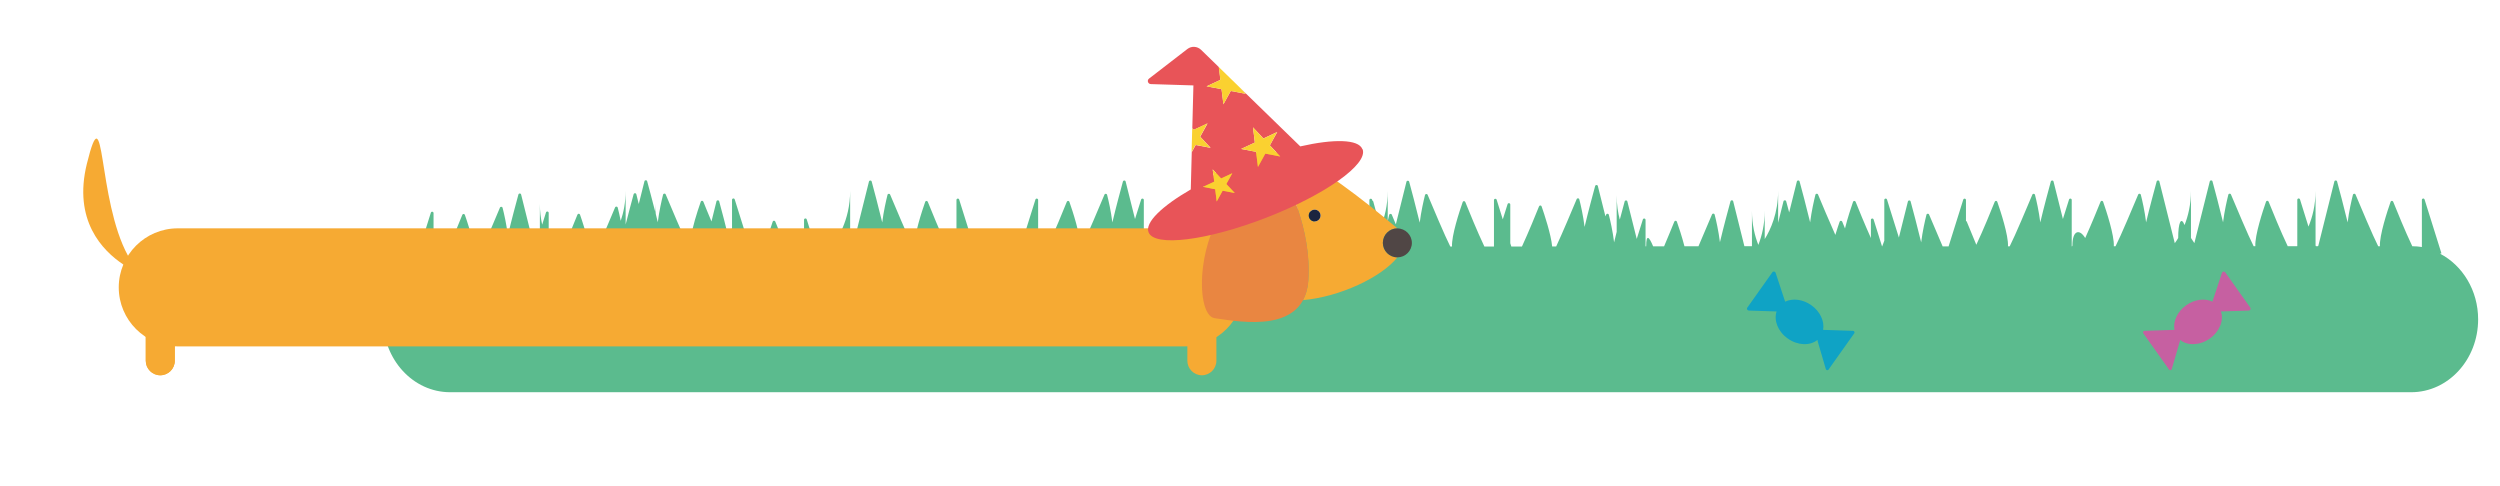 <?xml version="1.0" encoding="UTF-8"?>
<svg xmlns="http://www.w3.org/2000/svg" width="360" height="70" viewBox="0 0 360 70">
  <defs>
    <style>
      .cls-1 {
        fill: #e98641;
      }

      .cls-2 {
        fill: #1b243f;
      }

      .cls-3 {
        fill: #f6aa33;
      }

      .cls-4 {
        fill: #e85458;
      }

      .cls-5 {
        fill: #fad130;
      }

      .cls-6 {
        fill: #504645;
      }

      .cls-7 {
        fill: #5bbb8e;
      }

      .cls-8 {
        fill: #c660a1;
      }

      .cls-9 {
        fill: #0fa3c5;
      }
    </style>
  </defs>
  <g id="græs">
    <g>
      <path class="cls-7" d="M351.57,36.49l-2.43-7.76c-.07-.22-.39-.17-.39.06v6.78c-.44-.07-.88-.11-1.34-.11h-.04c-1.01-2.11-2.27-5.22-2.75-6.41-.07-.17-.31-.17-.37,0-.46,1.31-1.63,4.86-1.54,6.41h-.25c-.74-1.44-2.61-5.89-3.26-7.44-.07-.18-.33-.16-.38.03-.2.8-.56,2.35-.76,3.97-.55-2.28-1.2-4.71-1.52-5.89-.05-.2-.34-.19-.39,0l-2.31,9.25s-.03.05-.05.07h-.3s-.05-.07-.05-.12v-7.86c0,2.09-.46,3.83-1.02,5.16l-1.22-3.91c-.07-.22-.39-.17-.39.06v6.64s-.01.02-.02.03h-1.36c-1.01-2.11-2.27-5.22-2.75-6.41-.07-.17-.31-.17-.37,0-.46,1.31-1.63,4.86-1.54,6.41h-.25c-.74-1.44-2.61-5.89-3.26-7.44-.07-.18-.33-.16-.38.03-.2.8-.56,2.35-.76,3.97-.55-2.28-1.2-4.71-1.52-5.89-.05-.2-.34-.19-.39,0l-2.22,8.89c-.15-.21-.31-.45-.49-.74v-6.79c0,1.97-.41,3.63-.92,4.93-.51-1.3-.92-.33-.92,1.87-.17.29-.34.54-.49.74l-2.22-8.89c-.05-.2-.33-.2-.39,0-.32,1.18-.98,3.61-1.52,5.89-.2-1.62-.55-3.17-.76-3.97-.05-.19-.3-.21-.38-.03-.65,1.55-2.52,6-3.26,7.44h-.25c.09-1.54-1.08-5.1-1.54-6.41-.06-.17-.3-.18-.37,0-.4.99-1.33,3.28-2.21,5.23-.83-1.38-1.84-1.11-1.84,1.07,0,.05-.02.09-.05.12h-.05v-6.67c0-.23-.32-.28-.39-.06l-.88,2.8-1.35-5.4c-.05-.2-.33-.2-.39,0-.32,1.18-.98,3.61-1.52,5.89-.2-1.62-.55-3.17-.76-3.97-.05-.19-.3-.21-.38-.03-.65,1.55-2.52,6-3.26,7.44h-.25c.09-1.54-1.08-5.1-1.54-6.41-.06-.17-.3-.18-.37,0-.46,1.15-1.66,4.09-2.65,6.19-.58-1.37-1.1-2.65-1.37-3.32-.02-.06-.07-.09-.12-.11v-3.01c0-.23-.32-.28-.39-.06l-2.11,6.73h-.86c-.75-1.73-1.57-3.66-1.95-4.58-.07-.18-.33-.16-.38.03-.2.8-.56,2.35-.76,3.97-.55-2.28-1.2-4.71-1.52-5.89-.05-.2-.34-.19-.39,0l-1.3,5.2-1.71-5.47c-.07-.22-.39-.17-.39.06v5.87c-.09.28-.2.55-.3.8h-.03l-1.21-3.86c-.07-.22-.39-.17-.39.06v2.61c-.88-1.95-1.81-4.24-2.2-5.22-.07-.17-.31-.17-.37,0-.27.78-.8,2.36-1.16,3.84-.16-.39-.3-.73-.4-.98-.07-.17-.31-.17-.37,0-.15.44-.39,1.13-.62,1.91-.87-1.93-2.01-4.66-2.49-5.81-.07-.18-.33-.16-.38.03-.2.8-.56,2.35-.76,3.97-.55-2.28-1.2-4.71-1.52-5.89-.05-.2-.34-.19-.39,0l-1.11,4.46c-.17-.64-.32-1.2-.43-1.6-.05-.2-.34-.19-.39,0l-.77,3.09v-4.6c0,3.22-1.09,5.6-1.93,6.95v-4.09c0,1.97-.41,3.63-.92,4.93-.51-1.3-.92-2.95-.92-4.93v5.11h-1.09l-1.61-6.46c-.05-.2-.33-.2-.39,0-.32,1.18-.98,3.61-1.52,5.89-.2-1.62-.55-3.17-.76-3.97-.05-.19-.3-.21-.38-.03-.38.92-1.2,2.85-1.95,4.58h-2.02c-.36-1.39-.83-2.81-1.09-3.54-.06-.17-.3-.18-.37,0-.29.71-.85,2.1-1.47,3.55h-1.58c-.55-1.33-1-1.87-1,0h-.09v-3.8c0-.23-.32-.28-.39-.06l-.88,2.8-1.35-5.4c-.05-.2-.33-.2-.39,0-.17.61-.42,1.55-.7,2.62-.27-1.02-.45-2.19-.45-3.5v5.26c-.13.5-.25,1.01-.37,1.51-.2-1.62-.55-3.17-.76-3.97-.05-.19-.3-.21-.38-.03-.03.07-.07.17-.11.26l-1.09-4.37c-.05-.2-.33-.2-.39,0-.32,1.18-.98,3.61-1.52,5.89-.2-1.62-.55-3.17-.76-3.97-.05-.19-.3-.21-.38-.03-.57,1.37-2.09,4.98-2.95,6.81h-.58c-.16-1.73-1.12-4.62-1.52-5.77-.06-.17-.3-.18-.37,0-.43,1.08-1.51,3.73-2.46,5.78h-1.53l-.15-.47v-5.57c0-.23-.32-.28-.39-.06l-.69,2.19-.88-2.82c-.07-.22-.39-.17-.39.06v6.67h-1.38c-1.01-2.11-2.27-5.22-2.75-6.41-.07-.17-.31-.17-.37,0-.46,1.31-1.63,4.86-1.54,6.41h-.25c-.74-1.44-2.61-5.89-3.26-7.44-.07-.18-.33-.16-.38.03-.2.8-.56,2.35-.76,3.97-.55-2.28-1.2-4.71-1.52-5.89-.05-.2-.34-.19-.39,0l-1.53,6.14c-.24-.56-.44-1.05-.58-1.39-.07-.18-.33-.16-.38.03-.06.24-.13.54-.21.89v-4.33c0,2.09-.46,3.83-1.02,5.16l-.51-1.62c-.22-.83-.41-1.54-.55-2.03-.02-.07-.07-.11-.13-.13l-.04-.13c-.07-.22-.39-.17-.39.06v.91l-1.42,5.68c-.35-.75-.74-1.61-1.11-2.47v-2.57c0,.77-.07,1.49-.17,2.16-.61-1.42-1.15-2.77-1.43-3.46-.07-.17-.31-.17-.37,0-.46,1.31-1.63,4.86-1.54,6.41h-.25c-.74-1.44-2.61-5.89-3.26-7.44-.07-.18-.33-.16-.38.03-.2.8-.56,2.35-.76,3.97-.55-2.28-1.2-4.71-1.52-5.89-.05-.2-.34-.19-.39,0l-2.22,8.89c-.15-.21-.31-.45-.49-.74,0-2.2-.41-3.17-.92-1.87-.51-1.3-.92-2.95-.92-4.93v6.79c-.17.29-.34.54-.49.74l-2.22-8.89c-.05-.2-.33-.2-.39,0-.32,1.18-.98,3.61-1.52,5.89-.2-1.62-.55-3.17-.76-3.97-.05-.19-.3-.21-.38-.03-.65,1.55-2.52,6-3.26,7.44h-.25c.09-1.54-1.08-5.1-1.54-6.41-.06-.17-.3-.18-.37,0-.4.99-1.33,3.28-2.21,5.23-.83-1.38-1.84-1.11-1.84,1.06,0,.05-.02.09-.05.12h-.05v-6.67c0-.23-.32-.28-.39-.06l-.88,2.8-1.35-5.4c-.05-.2-.33-.2-.39,0-.32,1.18-.98,3.61-1.52,5.89-.2-1.62-.55-3.17-.76-3.97-.05-.19-.3-.21-.38-.03-.65,1.55-2.52,6-3.26,7.44h-.25c.09-1.54-1.08-5.1-1.54-6.41-.06-.17-.3-.18-.37,0-.48,1.19-1.75,4.31-2.75,6.41h-1.38v-6.67c0-.23-.32-.28-.39-.06l-2.11,6.73h-6.76l-2.11-6.73c-.07-.22-.39-.17-.39.06v6.67h-1.38c-1.01-2.11-2.27-5.22-2.75-6.41-.07-.17-.31-.17-.37,0-.46,1.31-1.63,4.86-1.54,6.41h-.25c-.74-1.44-2.61-5.89-3.26-7.44-.07-.18-.33-.16-.38.03-.2.8-.56,2.35-.76,3.97-.55-2.28-1.2-4.71-1.52-5.89-.05-.2-.34-.19-.39,0l-2.31,9.25s-.03.05-.05.07h-.3s-.05-.07-.05-.12v-7.86c0,4.33-1.97,7.14-2.65,7.98h-2.39l-1.21-3.86c-.07-.22-.39-.17-.39.06v3.8h-2.67c-.62-1.45-1.19-2.84-1.47-3.55-.07-.17-.31-.17-.37,0-.25.73-.73,2.16-1.09,3.54h-2.02c-.31-.72-.63-1.46-.93-2.16l-1.43-4.57c-.07-.22-.39-.17-.39.06v4.02c-.13.64-.24,1.35-.33,2.08-.55-2.28-1.2-4.71-1.52-5.89-.05-.2-.34-.19-.39,0l-.72,2.9c-.5-1.18-.93-2.25-1.17-2.85-.07-.17-.31-.17-.37,0-.11.32-.27.78-.44,1.31v-.02s0,.01,0,.02c-.52,1.63-1.17,3.93-1.1,5.09h-.25c-.74-1.44-2.61-5.89-3.26-7.44-.07-.18-.33-.16-.38.03-.2.8-.56,2.35-.76,3.97-.09-.39-.19-.79-.29-1.19-.05-.48-.09-.97-.09-1.49v1.14c-.45-1.77-.9-3.44-1.15-4.36-.05-.2-.34-.19-.39,0l-.82,3.28-.35-1.41c-.05-.2-.33-.2-.39,0-.25.92-.7,2.59-1.15,4.36v-4.87c0,1.69-.3,3.14-.71,4.34-.15-.79-.32-1.46-.43-1.9-.05-.19-.3-.21-.38-.03-.46,1.1-1.54,3.66-2.39,5.58h-1.34c-.35-1.65-1-3.63-1.32-4.54-.06-.17-.3-.18-.37,0-.35.87-1.12,2.77-1.9,4.55h-2.05c-.06-.12-.12-.25-.19-.38v-4.42c0-.23-.32-.28-.39-.06l-.55,1.75c-.2-.9-.33-1.89-.33-2.99v4.06l-.64,2.05h-.2l-1.86-7.46c-.05-.2-.33-.2-.39,0-.32,1.18-.98,3.61-1.52,5.89-.2-1.62-.55-3.17-.76-3.97-.05-.19-.3-.21-.38-.03-.46,1.1-1.54,3.66-2.39,5.58h-1.34c-.35-1.65-1-3.63-1.32-4.54-.06-.17-.3-.18-.37,0-.35.87-1.12,2.78-1.91,4.56-.77.01-1.51.13-2.23.33v-5.14c0-.23-.32-.28-.39-.06l-1.95,6.22c-2.93,1.8-4.92,5.22-4.92,9.14,0,5.79,4.32,10.49,9.64,10.49h282.4c5.33,0,9.64-4.7,9.64-10.49,0-4.17-2.24-7.77-5.49-9.46Z"/>
      <path class="cls-8" d="M312.33,53.2l-3.69-5.2c-.11-.15,0-.36.18-.36l4.3-.14c-.22-1.21.41-2.64,1.7-3.55,1.23-.87,2.71-1.03,3.77-.51l1.37-4.15c.06-.21.34-.26.47-.08l3.61,5.09c.12.17,0,.41-.21.42l-4.01.13c.43,1.28-.19,2.9-1.61,3.9-1.44,1.02-3.22,1.07-4.28.19l-.03.22-1.17,3.99c-.05.18-.3.22-.41.07Z"/>
      <path class="cls-9" d="M263.32,53.2l3.69-5.2c.11-.15,0-.36-.18-.36l-4.3-.14c.22-1.21-.41-2.64-1.7-3.55-1.23-.87-2.71-1.03-3.77-.51l-1.37-4.15c-.06-.21-.34-.26-.47-.08l-3.61,5.09c-.12.17,0,.41.21.42l4.01.13c-.43,1.28.19,2.9,1.61,3.9,1.44,1.02,3.22,1.07,4.28.19l.03.22,1.17,3.99c.05.18.3.22.41.07Z"/>
    </g>
  </g>
  <g id="Hund">
    <g>
      <g>
        <path class="cls-3" d="M18.44,36.84c-4.47-8.13-3.27-24.03-5.93-13.26-2.01,8.15,2.24,12.51,5.25,14.51,1.47.98,2.65,1.39,2.65,1.39-.76-.71-1.41-1.62-1.98-2.64Z"/>
        <path class="cls-3" d="M23.08,39.89c-1.13,0-2.04.91-2.08,2.02,0,.02-.01.04-.01.07v9.97c0,1.15.94,2.09,2.09,2.09s2.09-.94,2.09-2.09v-9.97c0-1.15-.94-2.09-2.09-2.09Z"/>
        <path class="cls-3" d="M173.07,39.89c-1.13,0-2.04.91-2.08,2.02,0,.02-.01.04-.01.07v9.97c0,1.15.94,2.09,2.09,2.09s2.09-.94,2.09-2.09v-9.97c0-1.15-.94-2.09-2.09-2.09Z"/>
        <path class="cls-3" d="M170.59,49.88H25.6c-4.69,0-8.5-3.81-8.5-8.5s3.81-8.5,8.5-8.5h145c4.69,0,8.5,3.81,8.5,8.5s-3.81,8.5-8.5,8.5Z"/>
        <g>
          <path class="cls-3" d="M199.13,34.97c0-1.15.94-2.09,2.09-2.09-5.04-4.22-11.22-9.06-15.1-10.41-7.87-2.76-15.1,4.66-15.1,10.41,0,1.98.82,3.83,2.21,5.41.78-5.9,4.27-13.04,11.79-12.55,0,0,3.91,7.01,3.37,14.69-.08,1.13-.36,2.04-.77,2.79,5.33-.47,11.32-3.3,13.61-6.17,0,0-.01,0-.02,0-1.15,0-2.09-.94-2.09-2.09ZM189.31,31.89c-.47,0-.85-.38-.85-.85s.38-.85.85-.85.85.38.85.85-.38.85-.85.85Z"/>
          <path class="cls-1" d="M185.04,25.74c-7.52-.49-11.01,6.65-11.79,12.55-.52,3.93.16,7.32,1.66,7.53,1.91.27,5.24.86,8.12.35,1.93-.34,3.65-1.19,4.61-2.95.41-.76.69-1.66.77-2.79.54-7.68-3.37-14.69-3.37-14.69Z"/>
          <path class="cls-6" d="M201.22,32.88c-1.15,0-2.09.94-2.09,2.09s.94,2.09,2.09,2.09c0,0,.01,0,.02,0,1.14-.01,2.07-.94,2.07-2.08s-.94-2.09-2.09-2.09Z"/>
          <path class="cls-2" d="M189.31,30.19c-.47,0-.85.38-.85.85s.38.85.85.85.85-.38.85-.85-.38-.85-.85-.85Z"/>
        </g>
        <path class="cls-3" d="M23.08,39.89c-1.13,0-2.04.91-2.08,2.02,0,.02-.01.04-.01.07v9.97c0,1.15.94,2.09,2.09,2.09s2.09-.94,2.09-2.09v-9.97c0-1.15-.94-2.09-2.09-2.09Z"/>
      </g>
      <g>
        <path class="cls-4" d="M196.18,21.47c-.56-1.43-4.11-1.49-8.94-.39l-8.69-8.45.83.88-2.15-.41-1.06,1.92-.27-2.18-2.15-.41,1.99-.93-.23-1.84-2.56-2.49c-.54-.52-1.38-.57-1.97-.11l-5.52,4.26c-.33.25-.16.77.25.79l6.14.19-.16,6.18.21.22,1.99-.93-1.06,1.92,1.5,1.6-2.15-.41-.57,1.04-.14,5.36c-4.15,2.4-6.63,4.77-6.08,6.17.83,2.15,8.41,1.21,16.92-2.09s14.73-7.72,13.9-9.87ZM180.7,20.52l-.27-2.18,1.5,1.6,1.99-.93-1.06,1.92,1.5,1.6-2.15-.41-1.06,1.92-.27-2.18-2.15-.41,1.99-.93ZM174.85,26.16l-.22-1.76,1.21,1.3,1.61-.75-.86,1.55,1.21,1.3-1.74-.34-.86,1.55-.22-1.76-1.74-.34,1.61-.75Z"/>
        <polygon class="cls-5" points="181.14 24.04 182.2 22.12 184.35 22.54 182.85 20.94 183.91 19.01 181.93 19.95 180.43 18.34 180.7 20.52 178.71 21.45 180.87 21.87 181.14 24.04"/>
        <polygon class="cls-5" points="174.31 21.28 172.81 19.68 173.87 17.76 171.89 18.69 171.68 18.47 171.59 21.9 172.16 20.87 174.31 21.28"/>
        <polygon class="cls-5" points="173.74 12.43 175.9 12.84 176.17 15.02 177.23 13.1 179.39 13.51 178.56 12.63 175.5 9.65 175.73 11.5 173.74 12.43"/>
        <polygon class="cls-5" points="174.85 26.16 173.24 26.91 174.99 27.25 175.21 29.01 176.06 27.46 177.81 27.79 176.59 26.5 177.45 24.94 175.84 25.7 174.63 24.4 174.85 26.16"/>
      </g>
    </g>
  </g>
</svg>